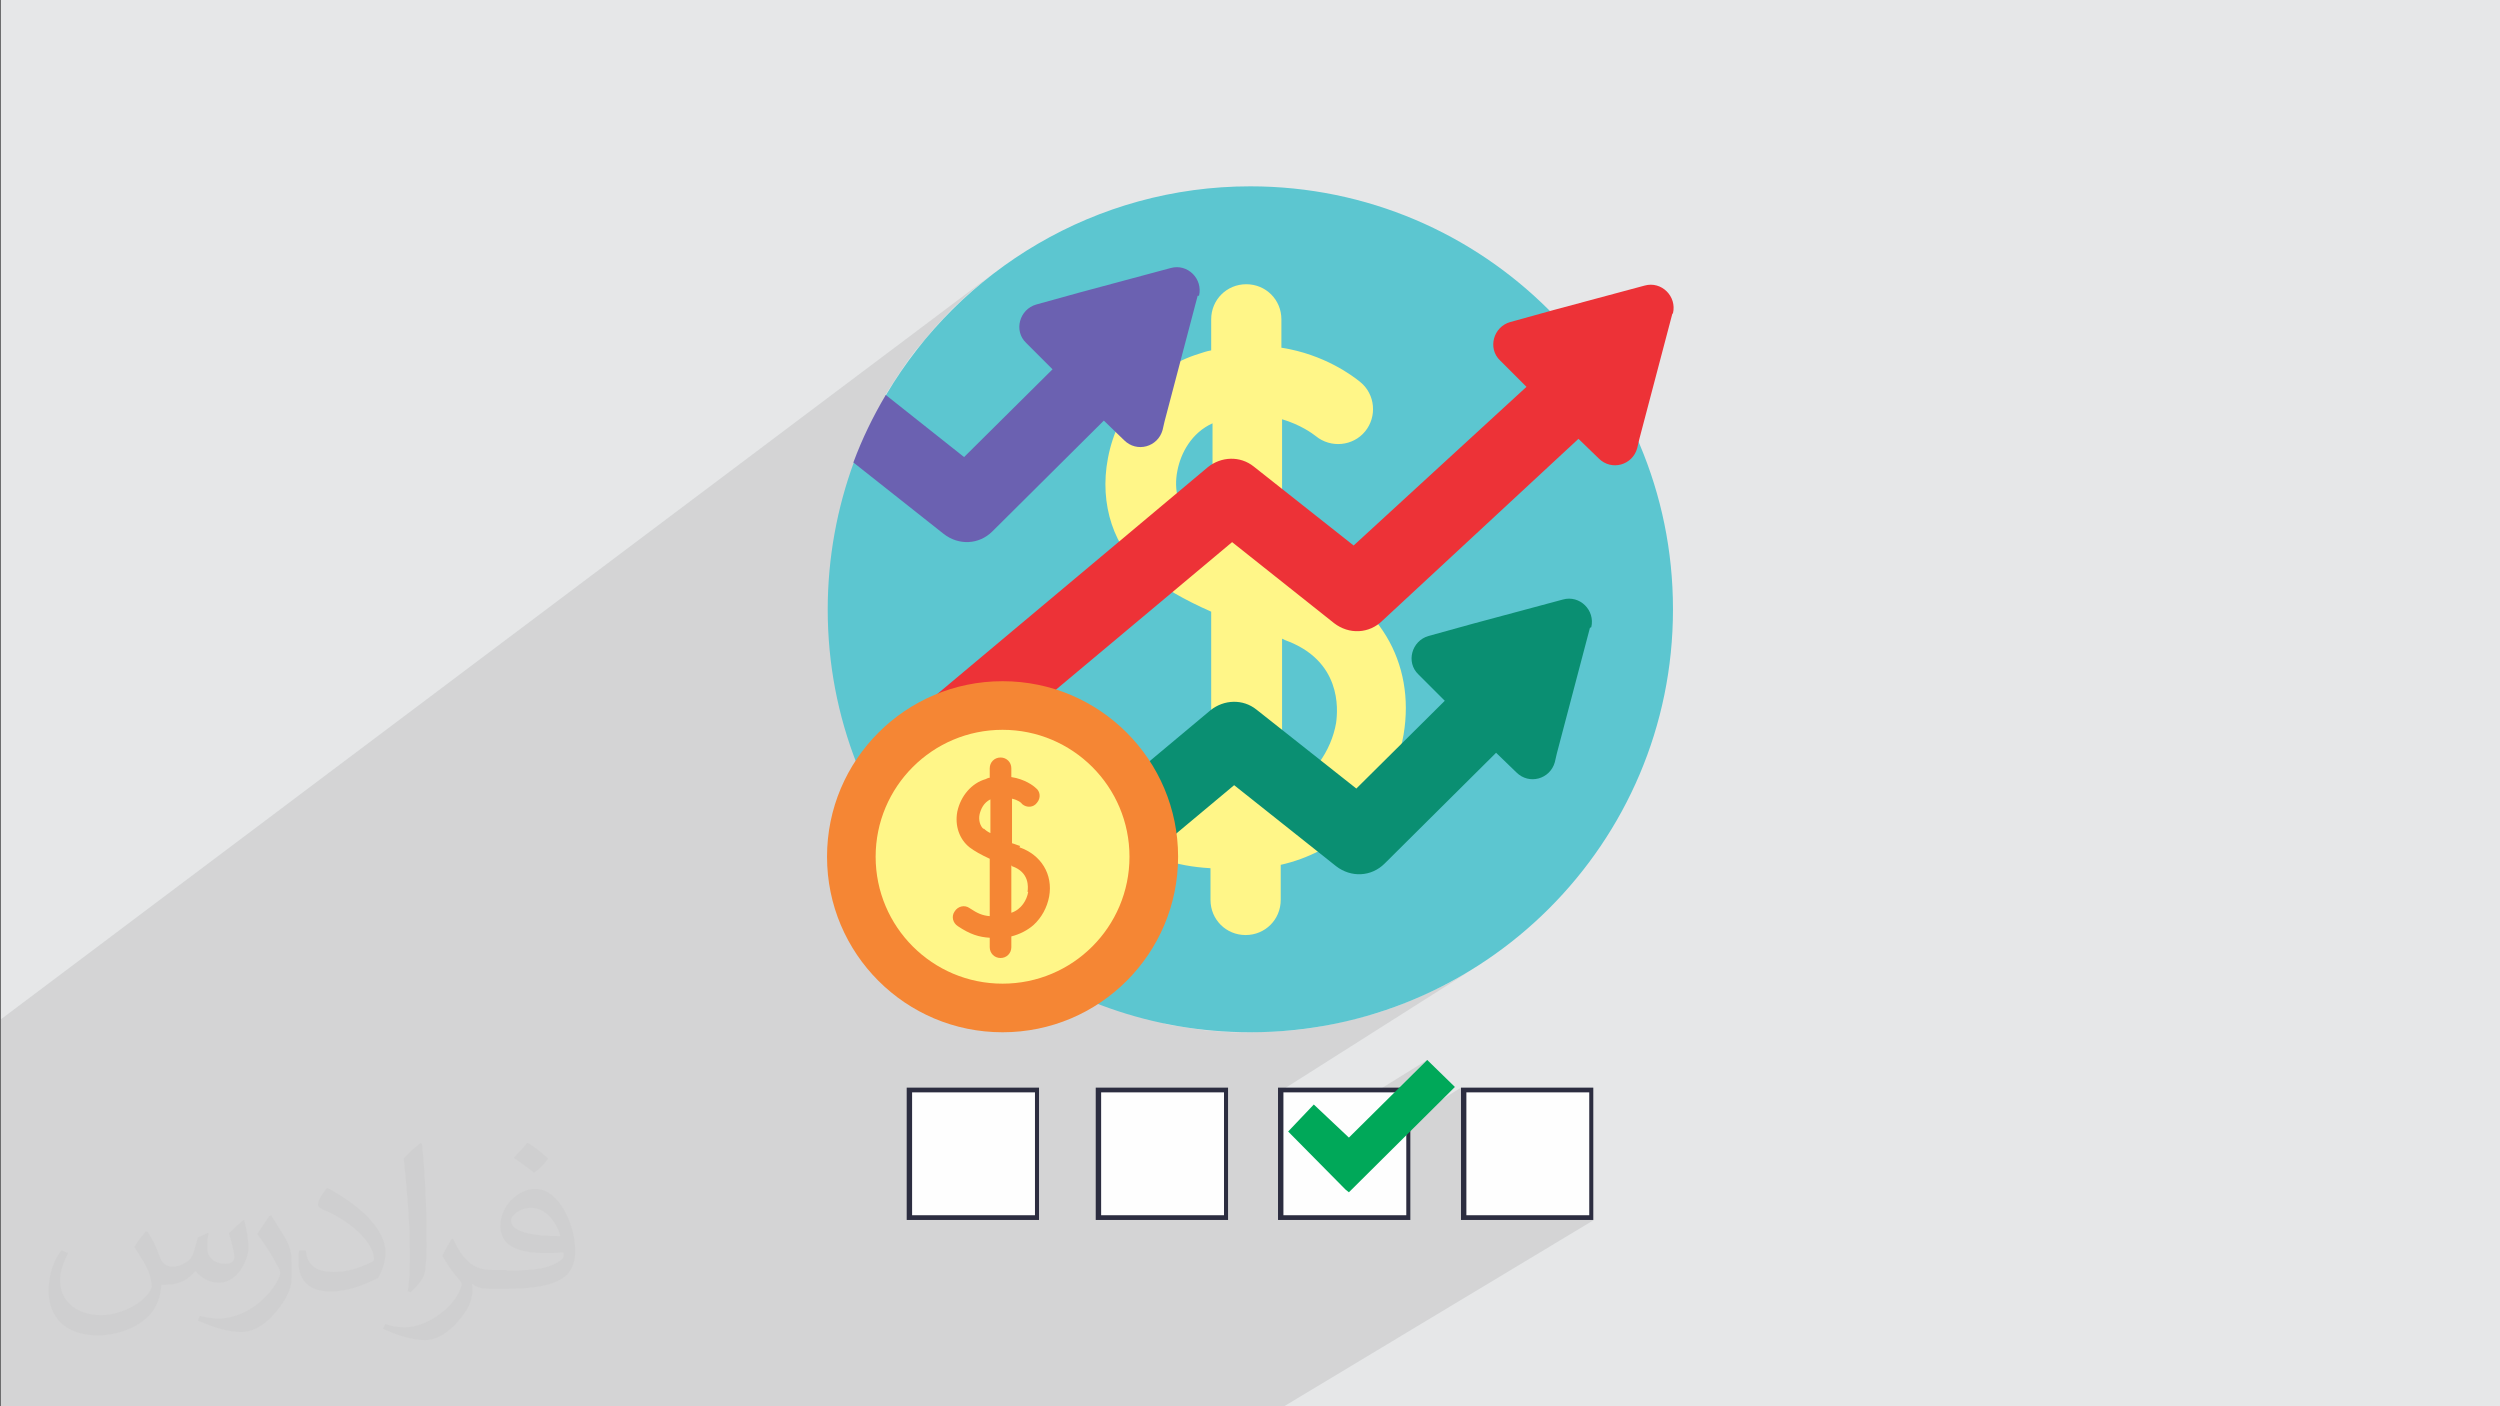 <?xml version="1.0" encoding="UTF-8"?>
<!DOCTYPE svg PUBLIC "-//W3C//DTD SVG 1.1//EN" "http://www.w3.org/Graphics/SVG/1.1/DTD/svg11.dtd">
<!-- Creator: CorelDRAW 2017 -->
<svg xmlns="http://www.w3.org/2000/svg" xml:space="preserve" width="3.703in" height="2.083in" version="1.1" style="shape-rendering:geometricPrecision; text-rendering:geometricPrecision; image-rendering:optimizeQuality; fill-rule:evenodd; clip-rule:evenodd"
viewBox="0 0 3703 2083"
 xmlns:xlink="http://www.w3.org/1999/xlink"
 enable-background="new 0 0 512 512">
 <rect x="0" y="0" width="3703" height="2083" fill="#333333" stroke="none"/>
 <defs>
  <style type="text/css">
   <![CDATA[
    .fil4 {fill:#FFF688}
    .fil8 {fill:#F58634}
    .fil5 {fill:#ED3237}
    .fil3 {fill:#5CC6D0}
    .fil6 {fill:#0A8F72}
    .fil11 {fill:#00A859}
    .fil7 {fill:#6B61B1}
    .fil0 {fill:#E6E7E8}
    .fil9 {fill:#FEFEFE}
    .fil10 {fill:#2C2D40;fill-rule:nonzero}
    .fil2 {fill:#373435;fill-opacity:0.031}
    .fil1 {fill:#373435;fill-opacity:0.102}
   ]]>
  </style>
 </defs>
 <g id="Layer_x0020_1">
  <polygon class="fil0" points="1,0 3703,0 3703,2083 1,2083 "/>
  <polygon class="fil1" points="1413,2083 1413,2083 1408,2083 1378,2083 1370,2083 1364,2083 1361,2083 1341,2083 1299,2083 1263,2083 1240,2083 1188,2083 1185,2083 1171,2083 1164,2083 1162,2083 1157,2083 1157,2083 1152,2083 1108,2083 1100,2083 1091,2083 1085,2083 994,2083 918,2083 915,2083 915,2083 906,2083 896,2083 855,2083 841,2083 827,2083 824,2083 822,2083 821,2083 798,2083 759,2083 745,2083 724,2083 713,2083 709,2083 688,2083 651,2083 642,2083 637,2083 637,2083 633,2083 632,2083 622,2083 622,2083 603,2083 590,2083 545,2083 541,2083 532,2083 513,2083 499,2083 487,2083 473,2083 472,2083 465,2083 463,2083 462,2083 460,2083 448,2083 436,2083 429,2083 426,2083 421,2083 420,2083 400,2083 399,2083 394,2083 352,2083 351,2083 345,2083 339,2083 335,2083 326,2083 323,2083 311,2083 298,2083 285,2083 281,2083 280,2083 275,2083 272,2083 249,2083 244,2083 237,2083 236,2083 233,2083 216,2083 215,2083 204,2083 194,2083 182,2083 167,2083 161,2083 157,2083 156,2083 152,2083 141,2083 141,2083 135,2083 125,2083 122,2083 117,2083 105,2083 100,2083 96,2083 91,2083 88,2083 11,2083 1,2083 1,2082 1,2081 1,2063 1,2061 1,2054 1,2050 1,2023 1,2016 1,2015 1,2008 1,2002 1,1995 1,1971 1,1964 1,1964 1,1942 1,1912 1,1883 1,1880 1,1875 1,1866 1,1848 1,1848 1,1844 1,1820 1,1812 1,1808 1,1801 1,1793 1,1768 1,1757 1,1736 1,1736 1,1722 1,1673 1,1652 1,1651 1,1621 1,1620 1,1619 1,1592 1,1589 1,1564 1,1563 1,1510 1470,406 1455,418 1439,431 1424,445 1410,458 1396,473 1383,487 1370,503 1357,518 1345,534 1334,550 1323,567 1312,584 1312,585 1330,600 1521,457 1525,455 1529,453 1534,451 1598,434 1732,397 1737,397 1741,396 1746,397 1750,397 1754,399 1758,401 1761,403 1765,406 1767,409 1770,413 1772,417 1773,421 1774,425 1775,429 1774,434 1773,439 1774,438 1766,469 1819,430 1823,428 1828,425 1833,424 1838,422 1843,422 1848,421 1853,422 1858,422 1863,424 1868,425 1873,428 1877,430 1881,433 1885,436 1888,440 1891,444 1893,448 1896,453 1897,458 1899,463 1899,468 1900,473 1900,515 1911,517 1923,520 1933,523 1943,526 1953,530 1962,533 1970,537 1978,541 1985,545 1991,549 1997,552 2002,556 2007,559 2011,562 2014,564 2016,566 2020,570 2024,574 2027,578 2029,582 2031,587 2033,592 2034,596 2035,601 2035,606 2035,611 2034,616 2033,618 2225,483 2222,486 2219,490 2217,493 2215,497 2213,501 2212,505 2212,510 2212,514 2213,518 2215,522 2216,526 2219,530 2222,534 2262,573 2079,740 2477,465 2477,465 2477,465 2079,740 2006,807 1942,851 1949,854 1958,858 1967,862 1976,866 1984,871 1993,877 2000,881 2338,649 2368,678 2371,681 2375,684 2379,686 2383,687 2388,688 2392,688 2396,688 2400,687 2405,686 2408,684 2412,681 2048,929 2052,935 2057,943 2061,951 2065,959 2069,967 2071,971 2107,946 2112,944 2116,942 2181,925 2314,888 2319,887 2323,887 2328,887 2332,888 2336,890 2340,892 2344,894 2347,897 2350,900 2352,904 2354,908 2356,912 2356,916 2357,920 2357,925 2356,930 2355,930 2306,1115 2303,1128 2301,1133 2299,1137 2297,1140 2294,1144 2290,1146 1724,1516 1732,1518 1745,1520 1758,1522 1771,1524 1784,1526 1797,1527 1811,1528 1824,1529 1838,1529 1852,1529 1884,1528 1916,1526 1947,1522 1978,1516 2008,1509 2038,1501 2067,1491 2095,1480 2123,1467 2150,1454 2176,1439 1900,1614 2043,1614 2114,1570 2069,1614 2087,1614 2087,1659 2164,1611 2164,1614 2169,1611 2169,1611 2164,1614 2164,1617 2169,1614 2358,1614 2358,1804 2352,1807 2361,1807 1902,2083 1894,2083 1885,2083 1712,2083 1709,2083 1640,2083 1632,2083 1623,2083 1597,2083 1488,2083 1477,2083 1450,2083 1447,2083 1427,2083 1418,2083 "/>
  <path class="fil2" d="M219 1825c7,11 12,21 16,32 3,7 5,19 21,19 5,0 11,-1 17,-5 7,-3 12,-9 14,-17l6 -21 15 -7 1 1c-2,8 -2,15 -2,21 0,18 15,24 27,24 7,0 13,-3 13,-10 0,-8 -4,-22 -8,-35 7,-7 14,-14 22,-20l1 1c4,15 6,30 6,40 0,10 -4,20 -8,27 -7,14 -20,25 -36,25 -12,0 -25,-6 -34,-17l-1 0c-9,11 -22,20 -43,20l-7 0c-1,14 -4,24 -9,33 -13,25 -50,42 -85,42 -49,0 -73,-28 -73,-66 0,-23 7,-45 19,-60l10 4c-7,14 -12,27 -12,40 0,35 29,52 61,52 30,0 68,-20 75,-42 -2,-25 -12,-36 -26,-59 4,-7 10,-15 17,-23l1 0 0 0 0 0 0 0 2 1 0 0 0 0 -1 -1 0 0zm563 -132c10,6 20,14 30,23 -6,8 -12,15 -21,21 -10,-8 -20,-15 -30,-22 7,-8 14,-15 20,-22l0 0 1 0 0 0 0 0 0 0zm5 96c-17,0 -30,11 -30,19 0,17 33,23 73,23 -5,-20 -22,-42 -43,-42l0 0 0 0zm-37 93c22,0 41,-1 55,-4 16,-4 30,-12 30,-18 0,-1 0,-3 -1,-5 -9,1 -19,1 -29,1 -29,0 -52,-7 -60,-23 -2,-5 -4,-10 -4,-16 0,-16 7,-32 19,-42 10,-9 21,-14 33,-14 20,0 37,17 48,42 6,14 11,30 11,51 0,14 -4,25 -12,34 -16,15 -45,21 -90,21l-20 0 0 0 -5 0c-11,0 -19,-2 -25,-7l-1 0c0,2 1,5 1,7 0,10 -3,23 -10,33 -20,30 -42,43 -60,43 -19,0 -42,-7 -63,-17l4 -7c7,3 16,5 29,5 34,0 78,-33 84,-64 -1,-3 -3,-6 -7,-10 -10,-12 -16,-22 -22,-32 5,-10 10,-18 14,-25l2 0c14,29 28,46 57,46l4 0 0 0 21 0 0 0 0 0 0 0 -3 1 0 0 0 0 0 0 0 0zm-146 31c2,-14 3,-29 3,-43l0 -21c0,-39 -5,-96 -9,-133 7,-8 17,-17 25,-23l2 1c5,47 7,101 7,151 0,13 -1,26 -2,35 -1,12 -8,21 -22,34l-3 -1 0 0 0 0 0 0 -1 0 0 0 0 0 0 0 0 0zm-151 -62c1,18 10,33 41,33 20,0 36,-5 55,-14 3,-1 5,-3 5,-5 0,-12 -9,-27 -24,-41 -14,-13 -33,-25 -51,-32 -6,-3 -8,-5 -8,-8 0,-6 7,-17 13,-24l2 0c20,11 43,26 60,44 15,16 25,33 25,51 0,13 -4,26 -11,38 -22,11 -46,20 -70,20 -29,0 -48,-13 -48,-45 0,-3 0,-9 1,-16l10 0 0 0 0 0 0 0 0 -1 0 0 0 0 0 0 0 0zm-52 -52l18 29c7,11 13,22 13,41l0 24c0,19 -12,39 -32,60 -15,14 -29,20 -42,20 -19,0 -40,-6 -65,-17l3 -7c8,2 17,4 28,4 35,0 72,-26 88,-58 2,-4 3,-7 3,-9 0,-4 -2,-8 -4,-11 -9,-17 -19,-33 -30,-47 6,-9 12,-18 18,-27l2 0 0 0 0 0 0 0 0 -2 0 0 0 0 -1 0 0 0z"/>
  <g id="_2407369122608">
   <g>
    <path class="fil3" d="M2478 903c0,346 -281,626 -626,626 -146,0 -280,-50 -386,-133 -29,-22 -55,-47 -79,-74 -100,-111 -161,-258 -161,-419 0,-77 14,-151 39,-219 6,-16 50,6 58,-10 9,-18 -20,-73 -10,-90 109,-184 310,-308 539,-308 346,0 626,281 626,626l0 0z"/>
    <path class="fil4" d="M1938 850c-13,-4 -26,-9 -39,-14l0 -215c27,8 45,21 50,25 22,18 55,15 73,-7 18,-22 15,-55 -7,-73 -11,-9 -53,-41 -117,-51l0 -42c0,-29 -23,-52 -52,-52 -29,0 -52,23 -52,52l0 46c-6,1 -12,3 -18,5 -69,21 -121,80 -135,155 -13,68 9,134 57,172 25,19 55,37 96,55l0 276c-35,-3 -58,-12 -97,-38 -24,-16 -56,-9 -72,15 -16,24 -9,56 15,72 60,39 101,52 153,55l0 47c0,29 23,52 52,52 29,0 52,-23 52,-52l0 -52c40,-9 77,-28 108,-56 39,-36 65,-85 74,-137 18,-107 -38,-201 -143,-238l0 0 -1 0zm-175 -82c-17,-14 -25,-42 -19,-71 5,-26 21,-56 52,-70l0 162c-12,-7 -23,-14 -32,-21l0 0 0 0zm216 303c-7,40 -34,83 -80,102l0 -227c2,1 3,1 4,2 84,30 79,102 76,123z"/>
    <path class="fil5" d="M2477 465l-49 186 -3 13c-7,25 -38,34 -57,15l-30 -29 -290 269c-20,20 -50,21 -72,4l-151 -120 -363 304 -146 122c-19,-31 -36,-65 -49,-100l126 -105 396 -332c20,-16 48,-17 68,-1l148 117 256 -235 -39 -39c-19,-18 -10,-50 15,-57l65 -18 134 -36c25,-7 48,16 42,41l0 0 0 0z"/>
    <path class="fil6" d="M2355 930l-49 186 -3 13c-7,25 -38,34 -57,15l-30 -29 -165 164c-20,20 -50,21 -72,4l-151 -120 -225 188c-29,-22 -55,-47 -79,-74l269 -225c20,-16 48,-17 68,-1l148 117 131 -130 -39 -39c-19,-18 -10,-50 15,-57l65 -18 134 -36c25,-7 48,16 42,41l0 0 0 0z"/>
    <path class="fil7" d="M1774 438l-49 186 -3 13c-7,25 -38,34 -57,15l-30 -29 -165 164c-20,20 -50,21 -72,4l-134 -106c13,-35 29,-68 48,-100l116 92 131 -130 -39 -39c-19,-18 -10,-50 15,-57l65 -18 134 -36c25,-7 48,16 42,41l0 0 0 0z"/>
    <circle class="fil8" cx="1485" cy="1269" r="260"/>
    <circle class="fil4" cx="1485" cy="1269" r="188"/>
    <path class="fil8" d="M1511 1253c-4,-1 -8,-3 -12,-4l0 -66c9,2 14,6 15,8 7,6 17,5 22,-2 6,-7 5,-17 -2,-22 -3,-3 -16,-13 -36,-16l0 -13c0,-9 -7,-16 -16,-16 -9,0 -16,7 -16,16l0 14c-2,0 -4,1 -6,2 -21,6 -37,25 -42,48 -4,21 3,41 18,53 8,6 17,11 30,17l0 85c-11,-1 -18,-4 -30,-12 -7,-5 -17,-3 -22,5 -5,7 -3,17 5,22 18,12 31,16 47,17l0 14c0,9 7,16 16,16 9,0 16,-7 16,-16l0 -16c12,-3 24,-9 33,-17 12,-11 20,-26 23,-42 6,-33 -12,-62 -44,-73l0 0 0 0zm-54 -25c-5,-4 -8,-13 -6,-22 2,-8 6,-17 16,-22l0 50c-4,-2 -7,-4 -10,-7l0 0zm66 93c-2,12 -10,26 -25,31l0 -70c0,0 1,0 1,1 26,9 24,31 23,38l0 0 0 0z"/>
   </g>
   <g>
    <rect class="fil9" x="1898" y="1614" width="189" height="189"/>
    <path class="fil10" d="M1898 1611l191 0 0 196 -196 0 0 -196 4 0 1 0 0 0zm185 7l-182 0 0 182 182 0 0 -182z"/>
    <rect class="fil9" x="2169" y="1614" width="189" height="189"/>
    <path class="fil10" d="M2169 1611l191 0 0 196 -196 0 0 -196 4 0 1 0 0 0zm185 7l-182 0 0 182 182 0 0 -182z"/>
    <rect class="fil9" x="1348" y="1614" width="189" height="189"/>
    <path class="fil10" d="M1348 1611l191 0 0 196 -196 0 0 -196 4 0 1 0 0 0zm185 7l-182 0 0 182 182 0 0 -182z"/>
    <rect class="fil9" x="1627" y="1614" width="189" height="189"/>
    <path class="fil10" d="M1627 1611l192 0 0 196 -196 0 0 -196 4 0 1 0zm186 7l-182 0 0 182 182 0 0 -182z"/>
    <polygon class="fil11" points="1998,1766 1993,1762 1908,1676 1946,1636 1998,1685 2114,1570 2155,1610 1998,1766 "/>
   </g>
  </g>
 </g>
</svg>

